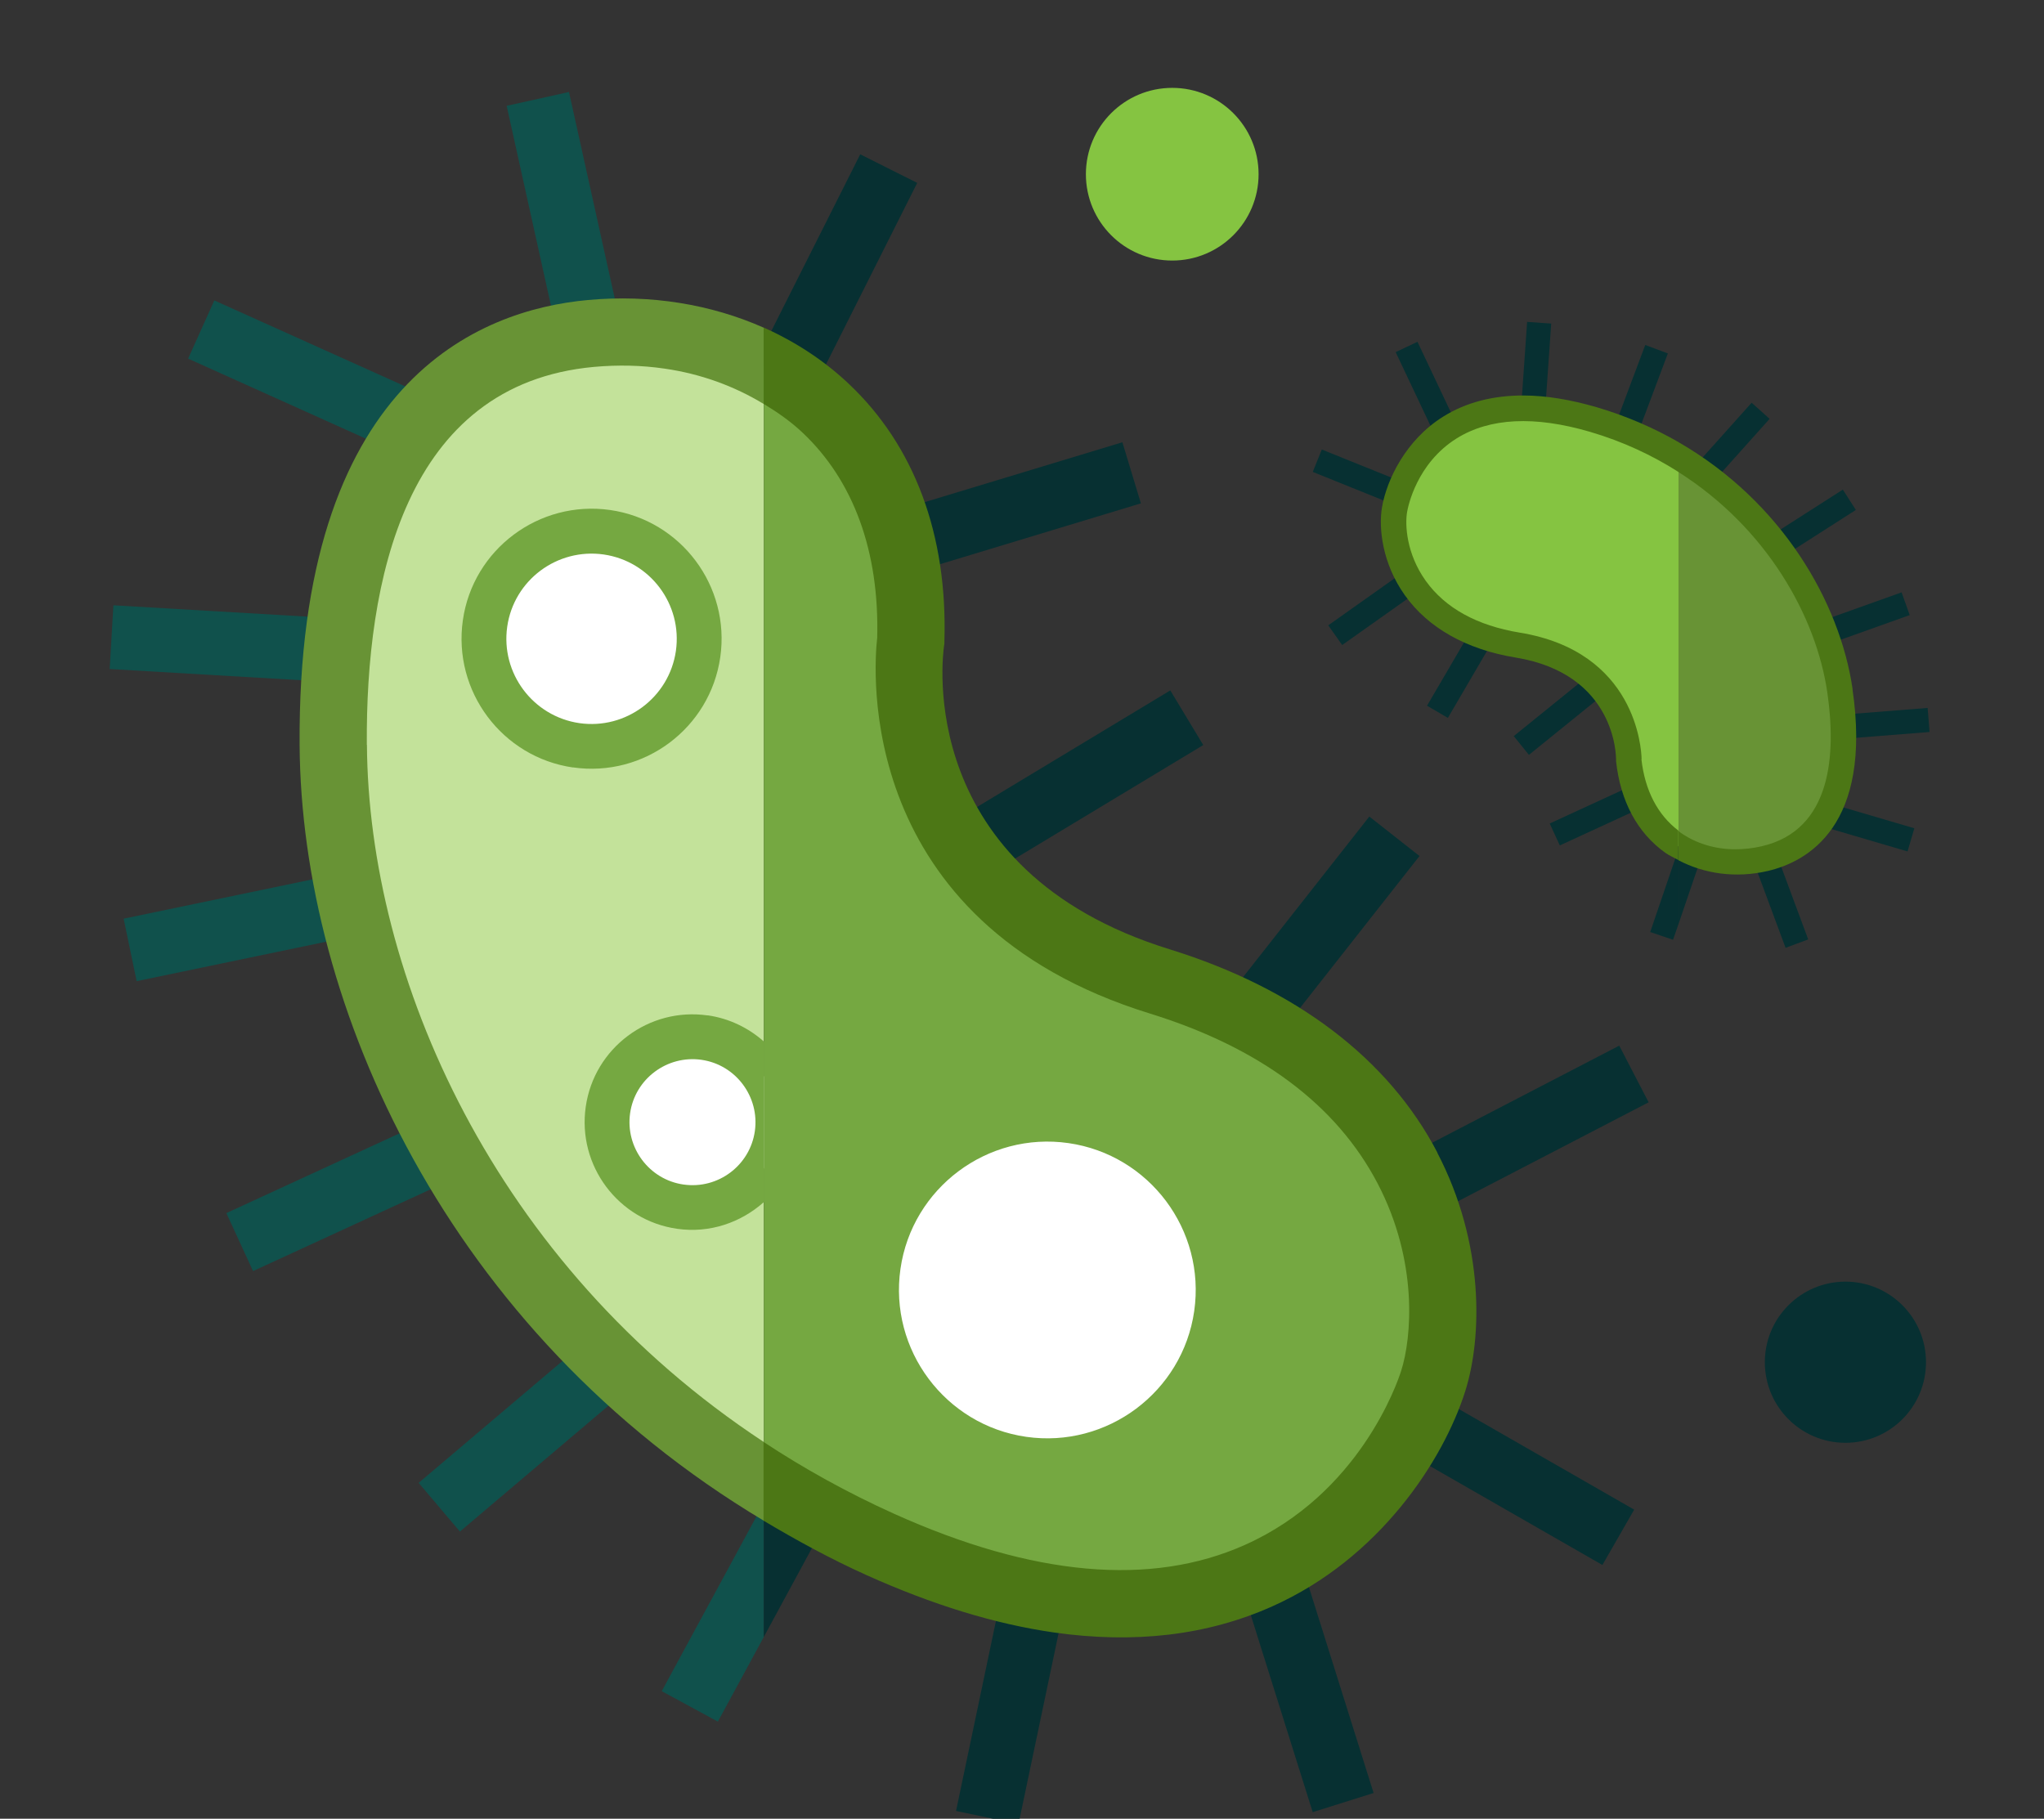 <?xml version="1.0" encoding="UTF-8"?>
<svg id="Capa_1" data-name="Capa 1" xmlns="http://www.w3.org/2000/svg" viewBox="0 0 187.95 167.25">
  <rect x="0" y="0" width="187.95" height="167.25" fill="#333333" stroke="none"/>
  <defs>
    <style>
      .cls-1 {
        fill: #c3e29a;
      }

      .cls-2 {
        fill: #689335;
      }

      .cls-3 {
        fill: #fff;
      }

      .cls-4 {
        fill: #10514c;
      }

      .cls-5 {
        fill: #85c441;
      }

      .cls-6 {
        fill: #4c7715;
      }

      .cls-7 {
        fill: #073032;
      }

      .cls-8 {
        fill: #75a841;
      }
    </style>
  </defs>
  <rect class="cls-4" x="19.76" y="46.87" width="5.87" height="24.91" transform="translate(-37.86 78.51) rotate(-86.65)"/>
  <rect class="cls-4" x="21.22" y="72.36" width="5.87" height="24.91" transform="translate(-53.95 125.75) rotate(-101.76)"/>
  <rect class="cls-4" x="30.42" y="96.55" width="5.87" height="24.91" transform="translate(-51.7 184.91) rotate(-114.73)"/>
  <rect class="cls-4" x="46.97" y="118.1" width="5.87" height="24.91" transform="translate(-17.44 253.03) rotate(-130.28)"/>
  <polygon class="cls-4" points="60.85 155.52 66.01 158.32 70.23 150.54 70.23 138.21 60.85 155.52"/>
  <polygon class="cls-7" points="72.72 133.62 70.23 138.21 70.23 150.54 77.88 136.42 72.72 133.62"/>
  <rect class="cls-7" x="90.4" y="142.49" width="5.87" height="24.91" transform="translate(152.84 325.77) rotate(-168.14)"/>
  <rect class="cls-7" x="116.83" y="141.42" width="5.87" height="24.91" transform="translate(280.15 264.79) rotate(162.56)"/>
  <rect class="cls-4" x="26.92" y="22.96" width="5.87" height="24.91" transform="translate(-14.69 48.1) rotate(-65.76)"/>
  <rect class="cls-4" x="49.21" y="8.8" width="5.87" height="24.91" transform="translate(-3.36 11.79) rotate(-12.5)"/>
  <polygon class="cls-7" points="84.34 16.82 79.1 14.19 70.23 31.82 70.23 37.61 73.15 39.08 84.34 16.82"/>
  <polygon class="cls-7" points="67.9 36.44 70.23 37.61 70.23 31.82 67.9 36.44"/>
  <rect class="cls-7" x="89.21" y="34.64" width="5.87" height="24.91" transform="translate(110.5 -54.75) rotate(73.15)"/>
  <rect class="cls-7" x="95.54" y="59.98" width="5.87" height="24.91" transform="translate(109.62 -49.3) rotate(58.9)"/>
  <rect class="cls-7" x="117.6" y="74.24" width="5.87" height="24.91" transform="translate(79.36 -55.96) rotate(38.18)"/>
  <rect class="cls-7" x="135.06" y="122.71" width="5.87" height="24.91" transform="translate(323.91 82.73) rotate(119.84)"/>
  <rect class="cls-7" x="126.73" y="101.55" width="24.91" height="5.87" transform="translate(-32.48 75.88) rotate(-27.43)"/>
  <path class="cls-8" d="m106.65,90.26c-26.55-8.21-22.89-31.36-22.89-31.36.39-13-5.53-21.26-13.53-25.33v102.69c3.35,2.09,6.89,4.05,10.72,5.77,35.26,15.89,48.39-7.25,50.86-15.01,2.47-7.76,1.4-28.55-25.16-36.76Z"/>
  <path class="cls-1" d="m54.33,30.66c-14.39,1.31-23.87,13.14-23.7,37.85.15,22.03,12.04,50.55,39.59,67.74V33.57c-4.85-2.47-10.46-3.4-15.89-2.91Z"/>
  <path class="cls-2" d="m33.73,68.49c-.1-14.97,3.44-33.16,20.89-34.75,2.22-.2,4.4-.15,6.5.16,3.33.48,6.41,1.61,9.12,3.26v-7.02c-4.86-2.16-10.43-3.08-16.18-2.55-10,.91-26.74,7.45-26.51,40.95.16,23.91,13.55,53.9,42.69,71.31v-7.24c-24.91-16.39-36.36-42.88-36.5-64.12Z"/>
  <path class="cls-6" d="m132.17,105.99c-4.51-8.64-13.03-15.1-24.61-18.69-23.53-7.28-20.88-27.03-20.75-27.93l.03-.19v-.2c.3-9.8-2.75-18-8.82-23.71-2.27-2.14-4.91-3.86-7.8-5.15v7.02c1.27.77,2.49,1.62,3.56,2.63,4.72,4.44,7.09,10.97,6.88,18.89-.31,2.71-2.17,26.12,25.06,34.54,10.12,3.13,17.17,8.39,20.96,15.64,3.75,7.18,3.13,14.2,2.16,17.22-.36,1.15-3.86,11.32-14.37,16.01-8.63,3.86-19.49,2.89-32.27-2.87-4.3-1.94-8.29-4.16-11.99-6.6v7.24c3,1.79,6.11,3.49,9.45,5,6.09,2.74,11.85,4.51,17.24,5.28,7.41,1.06,14.13.27,20.09-2.4,9.85-4.4,15.72-13.4,17.74-19.78,1.55-4.88,1.81-13.56-2.58-21.96Z"/>
  <circle class="cls-3" cx="54.39" cy="58.74" r="9.9"/>
  <path class="cls-8" d="m52.7,70.58c-6.53-.94-11.07-7.01-10.14-13.54s7.01-11.07,13.54-10.14c6.53.94,11.07,7.01,10.13,13.54-.94,6.53-7.01,11.07-13.54,10.13Zm2.81-19.59c-4.28-.61-8.26,2.36-8.87,6.64-.61,4.28,2.37,8.25,6.64,8.87,4.28.61,8.25-2.36,8.87-6.64.61-4.28-2.36-8.25-6.64-8.87Z"/>
  <circle class="cls-3" cx="96.31" cy="118.62" r="15.71"/>
  <path class="cls-8" d="m93.78,136.21c-9.7-1.39-16.45-10.42-15.06-20.11,1.39-9.7,10.42-16.45,20.11-15.06s16.45,10.42,15.06,20.11c-1.39,9.7-10.42,16.45-20.11,15.06Zm4.47-31.09c-7.45-1.07-14.38,4.12-15.45,11.56s4.12,14.38,11.56,15.45,14.38-4.12,15.45-11.56c1.07-7.45-4.12-14.38-11.56-15.45Z"/>
  <path class="cls-3" d="m64.78,95.43c-4.29-.62-8.27,2.36-8.89,6.66-.62,4.29,2.36,8.27,6.66,8.89,3.12.45,6.06-1.02,7.68-3.49v-8.53c-1.19-1.83-3.11-3.18-5.44-3.52Z"/>
  <path class="cls-3" d="m70.23,98.94v8.53c.61-.93,1.04-1.99,1.21-3.16.28-1.96-.21-3.83-1.21-5.37Z"/>
  <path class="cls-8" d="m70.23,95.78v14.78c1.69-1.5,2.91-3.55,3.25-5.96.49-3.42-.84-6.69-3.25-8.83Z"/>
  <path class="cls-8" d="m65.08,93.38c-5.41-.78-10.45,2.99-11.22,8.4-.78,5.41,2.99,10.45,8.4,11.22,3,.43,5.86-.57,7.97-2.45v-14.78c-1.4-1.24-3.16-2.11-5.15-2.4Zm-2.23,15.55c-3.16-.45-5.36-3.4-4.91-6.56s3.4-5.36,6.56-4.91c3.16.45,5.36,3.4,4.91,6.56s-3.39,5.36-6.55,4.91Z"/>
  <rect class="cls-7" x="171.54" y="61.86" width="2.22" height="9.43" transform="translate(225.4 -110.78) rotate(85.48)"/>
  <rect class="cls-7" x="169.67" y="52.38" width="2.22" height="9.43" transform="translate(167.16 -122.93) rotate(70.36)"/>
  <rect class="cls-7" x="164.96" y="43.79" width="2.22" height="9.43" transform="translate(117.44 -117.53) rotate(57.39)"/>
  <rect class="cls-7" x="157.64" y="36.57" width="2.22" height="9.43" transform="translate(68.04 -95.38) rotate(41.85)"/>
  <rect class="cls-7" x="145.94" y="35.41" width="9.43" height="2.22" transform="translate(63.52 164.73) rotate(-69.42)"/>
  <rect class="cls-7" x="140.09" y="29.68" width="2.22" height="9.43" transform="translate(2.73 -9.73) rotate(3.98)"/>
  <rect class="cls-7" x="130.24" y="31.45" width="2.22" height="9.43" transform="translate(-2.85 59.63) rotate(-25.31)"/>
  <rect class="cls-7" x="170.09" y="71.2" width="2.22" height="9.43" transform="translate(292.28 -66.96) rotate(106.37)"/>
  <rect class="cls-7" x="162.47" y="77.66" width="2.22" height="9.43" transform="translate(345.61 102.64) rotate(159.63)"/>
  <polygon class="cls-7" points="151.74 85.71 153.84 86.42 154.35 84.95 154.35 78.06 151.74 85.71"/>
  <polygon class="cls-7" points="154.78 76.78 154.35 78.06 154.35 84.95 156.89 77.5 154.78 76.78"/>
  <rect class="cls-7" x="142.53" y="73.65" width="9.43" height="2.22" transform="translate(-17.77 68.46) rotate(-24.73)"/>
  <rect class="cls-7" x="142.45" y="60.88" width="2.22" height="9.43" transform="translate(182.87 218.45) rotate(-128.98)"/>
  <rect class="cls-7" x="133.44" y="56.68" width="2.22" height="9.43" transform="translate(219.75 182.28) rotate(-149.7)"/>
  <rect class="cls-7" x="124.38" y="39.41" width="2.22" height="9.43" transform="translate(37.63 144) rotate(-68.03)"/>
  <rect class="cls-7" x="125.52" y="50.98" width="2.22" height="9.43" transform="translate(98.88 -79.84) rotate(54.69)"/>
  <path class="cls-5" d="m146.52,38.59c-14.04-4.13-17.76,5.23-18.29,8.27s.96,10.77,11.34,12.47c10.38,1.7,10.21,10.57,10.21,10.57.42,3.93,2.22,6.51,4.57,7.94v-35.82c-2.33-1.4-4.93-2.58-7.83-3.44Z"/>
  <path class="cls-2" d="m169.19,63.54c-1.07-7.34-5.89-16.13-14.85-21.51v35.82c2.35,1.44,5.26,1.74,7.93,1.12,5.33-1.24,8.27-6.16,6.92-15.42Z"/>
  <path class="cls-6" d="m170.35,63.37c-1.16-7.98-6.49-17.23-16.01-22.71v2.75c8.1,5.14,12.67,13.25,13.69,20.3.81,5.61.43,12.61-6.03,14.11-.82.19-1.64.28-2.44.28-1.87,0-3.63-.54-5.06-1.55-.06-.04-.1-.1-.16-.15v2.71c2.4,1.26,5.29,1.66,8.19.99,3.7-.86,9.64-4.18,7.81-16.73Z"/>
  <path class="cls-6" d="m150.95,69.83c-.02-1.03-.54-9.9-11.19-11.65-3.95-.65-6.87-2.26-8.67-4.78-1.78-2.5-1.91-5.16-1.7-6.34.08-.45.86-4.44,4.56-6.75,3.04-1.89,7.16-2.09,12.25-.6,3.04.89,5.75,2.17,8.15,3.7v-2.75c-2.26-1.3-4.76-2.39-7.49-3.2-2.43-.71-4.67-1.08-6.74-1.09-2.83-.01-5.31.63-7.41,1.94-3.47,2.16-5.2,5.84-5.63,8.33-.33,1.91.02,5.18,2.1,8.1,2.14,3.01,5.67,4.99,10.19,5.73,9.2,1.51,9.23,9.05,9.23,9.39v.07s0,.07,0,.07c.4,3.69,1.97,6.61,4.54,8.43.37.26.79.44,1.19.66v-2.71c-1.89-1.43-3.08-3.68-3.4-6.58Z"/>
  <circle class="cls-5" cx="107.79" cy="16.02" r="7.94"/>
  <circle class="cls-7" cx="169.69" cy="125.27" r="7.41"/>
</svg>